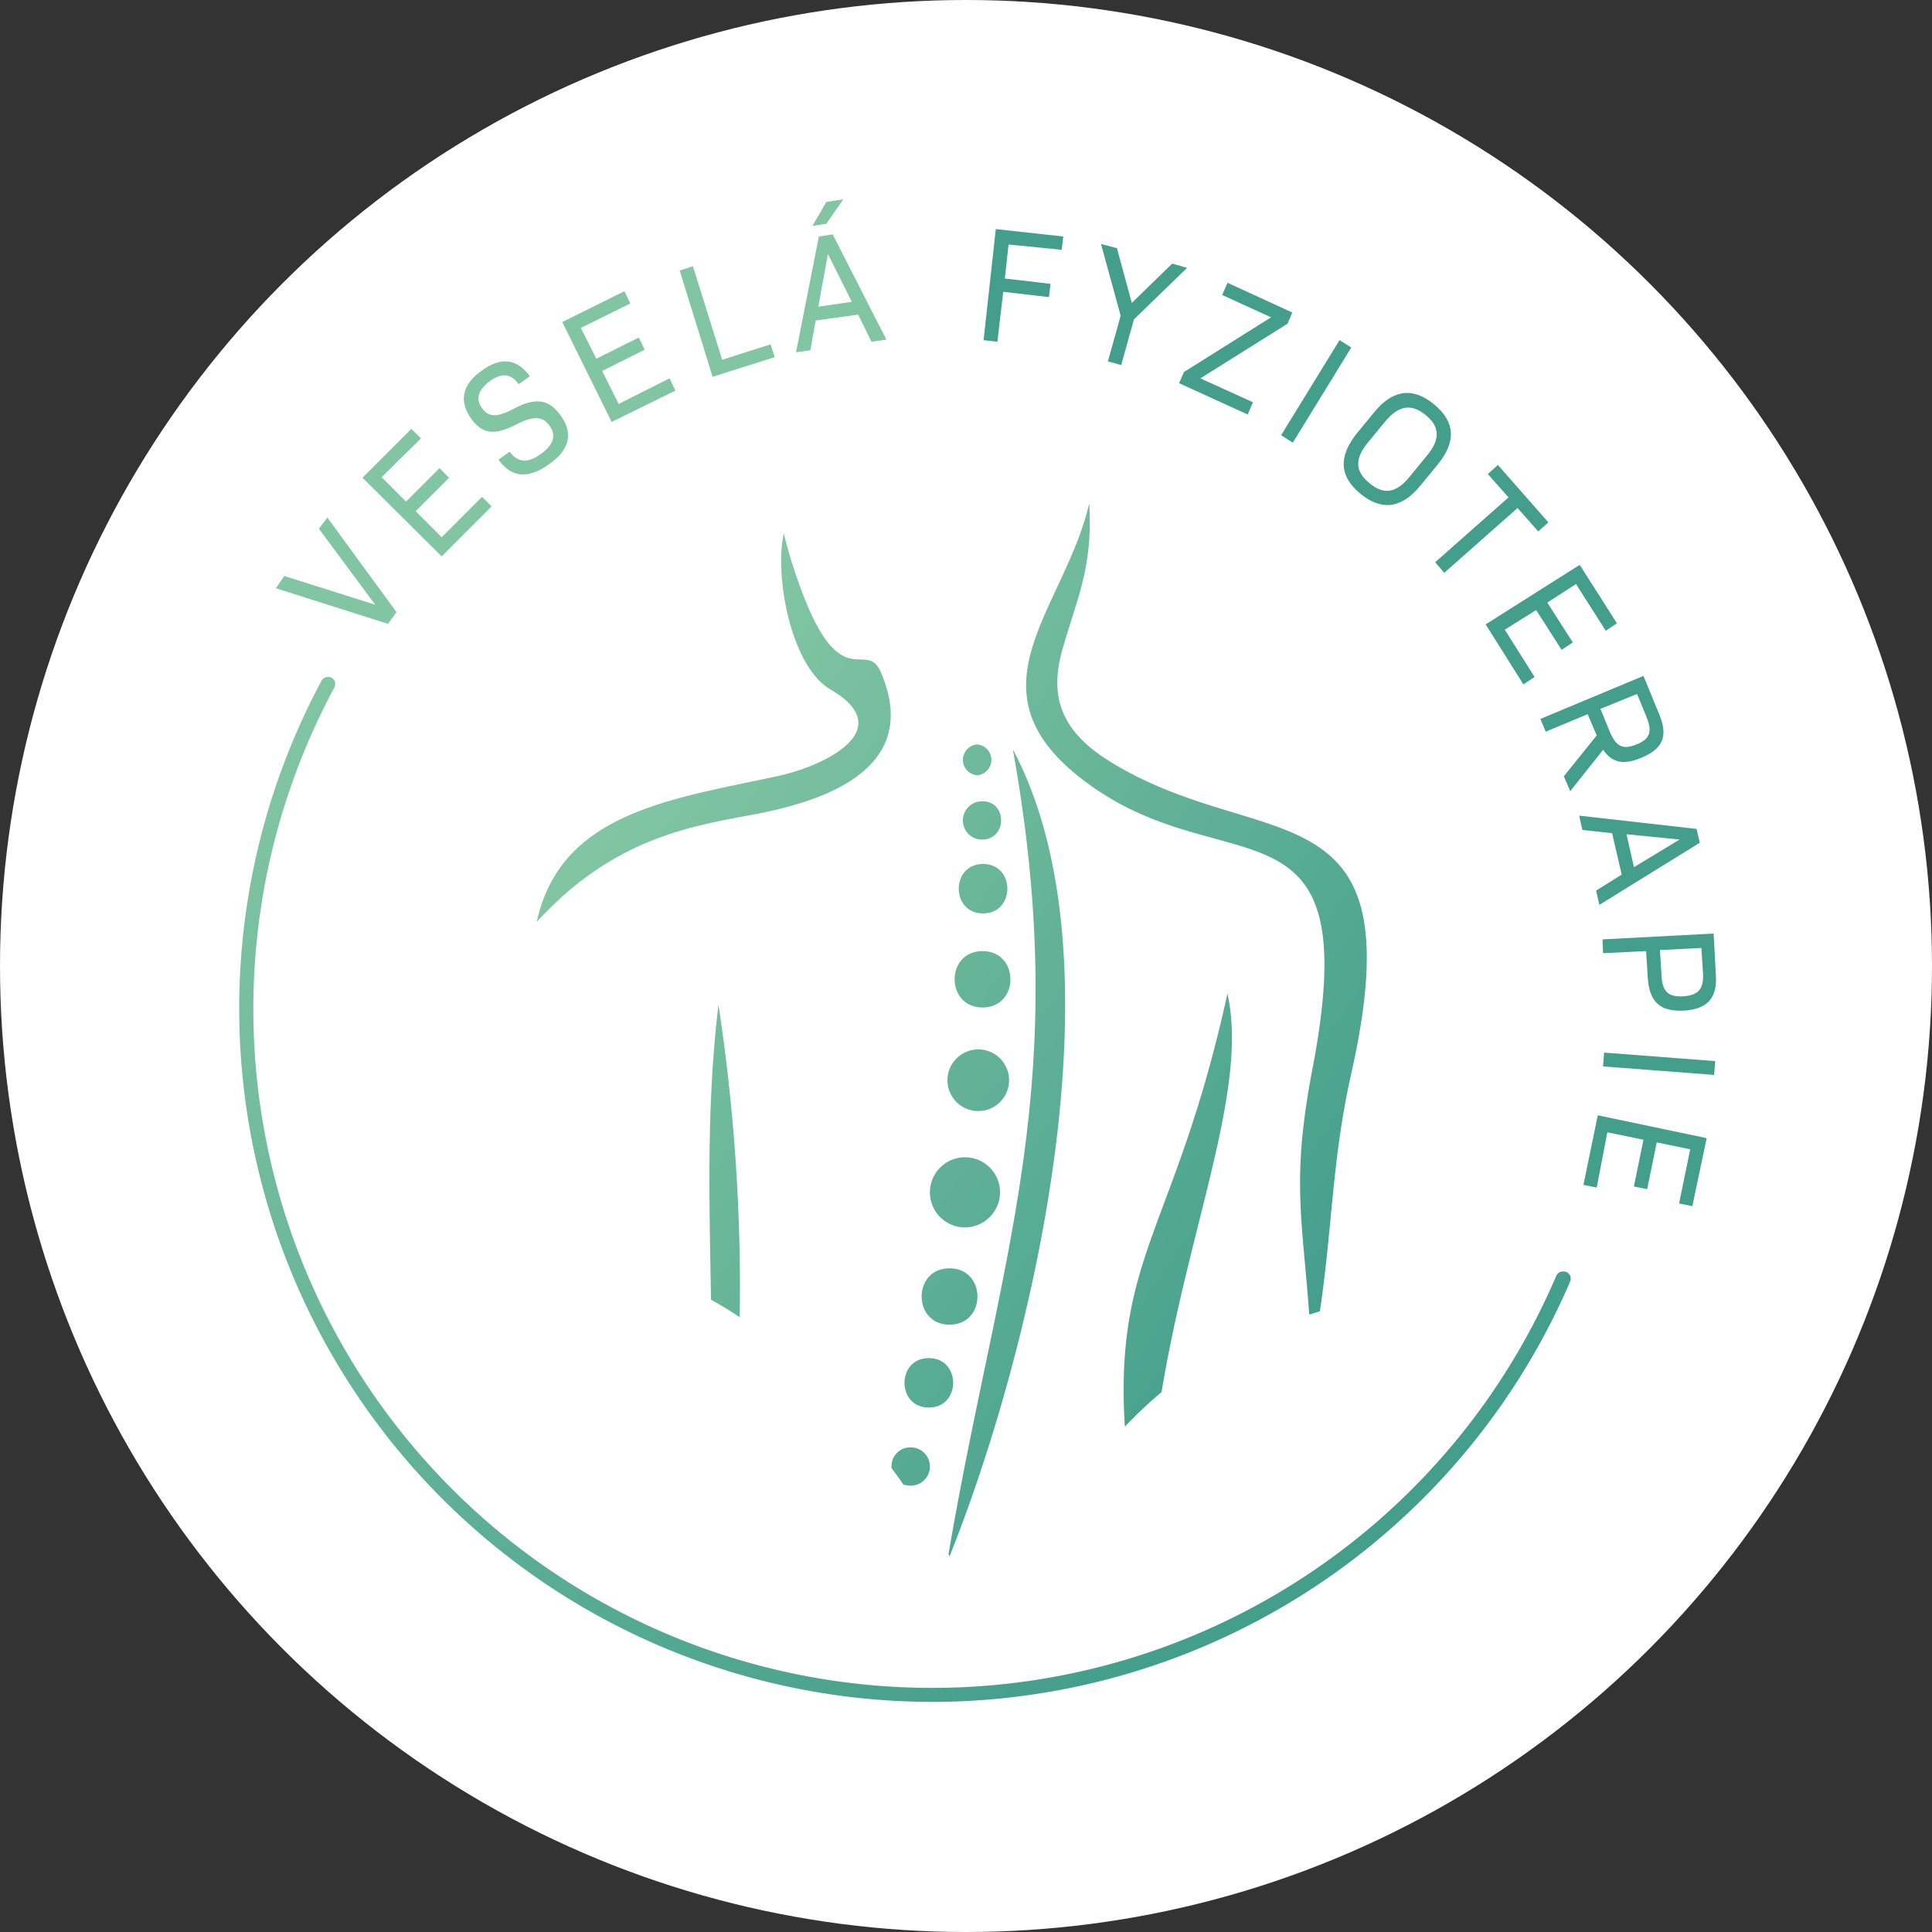 <svg xmlns="http://www.w3.org/2000/svg" xmlns:xlink="http://www.w3.org/1999/xlink" width="200" height="200" viewBox="0 0 200 200">
  <rect x="0" y="0" width="200" height="200" fill="#333333" stroke="none"/>
  <defs>
    <linearGradient id="linear-gradient" x1="0.191" y1="0.179" x2="0.912" y2="0.773" gradientUnits="objectBoundingBox">
      <stop offset="0" stop-color="#81c5a3"/>
      <stop offset="1" stop-color="#439e8c"/>
    </linearGradient>
    <linearGradient id="linear-gradient-2" x1="-0.033" y1="0.12" x2="0.771" y2="0.882" xlink:href="#linear-gradient"/>
  </defs>
  <g id="logo-vesela-fyzioterapie" transform="translate(-175 -19)">
    <circle id="Ellipse_1" data-name="Ellipse 1" cx="100" cy="100" r="100" transform="translate(175 19)" fill="#fff"/>
    <g id="logo_vesela_fyzioterapie_CMYK" transform="translate(199.763 39.633)">
      <g id="Group_1" data-name="Group 1" transform="translate(3.795 0)">
        <path id="Path_1" data-name="Path 1" d="M48.235,93.5l7.15,9.79-.88,1.21L42.9,100.815l.88-1.265,9.405,2.97-5.83-7.865Z" transform="translate(-42.9 -60.554)" fill="#81c5a3"/>
        <path id="Path_2" data-name="Path 2" d="M71.575,83.84l.99.99L67.4,90l-8.2-8.14,5.06-5.06.99.99-4.07,4.015,2.53,2.53,3.465-3.465.99.99L64.7,85.325l2.7,2.7Z" transform="translate(-50.235 -53.039)" fill="#81c5a3"/>
        <path id="Path_3" data-name="Path 3" d="M81.865,74.276l1.155-.825c.825,1.155,1.925,1.21,3.245.22,1.32-.935,1.6-1.925.88-2.915s-1.65-1.045-3.465-.11c-2.255,1.155-3.52.99-4.675-.66-1.265-1.815-.88-3.52,1.155-4.95,1.98-1.43,3.63-1.21,4.95.605l-1.155.825q-1.155-1.65-2.97-.33c-1.21.88-1.54,1.87-.825,2.805.66.935,1.54.99,3.19.11,2.365-1.265,3.74-1.045,4.95.66,1.32,1.815.935,3.52-1.155,5.005C84.945,76.311,83.185,76.146,81.865,74.276Z" transform="translate(-58.819 -47.325)" fill="#81c5a3"/>
        <path id="Path_4" data-name="Path 4" d="M107.91,59.92l.605,1.265-6.6,3.245L96.8,54.09l6.435-3.19.605,1.265L98.725,54.7l1.6,3.19,4.4-2.2.605,1.265-4.4,2.2,1.705,3.41Z" transform="translate(-67.154 -41.385)" fill="#81c5a3"/>
        <path id="Path_5" data-name="Path 5" d="M128.305,54.285l.44,1.32L122.31,57.64l-3.41-11,1.375-.44,3.025,9.68Z" transform="translate(-77.099 -39.27)" fill="#81c5a3"/>
        <path id="Path_6" data-name="Path 6" d="M147.235,45.535l-4.4.605-.55,3.08-1.485.22,2.365-11.99,1.43-.22,5.555,10.89-1.54.22Zm-3.3-9.405-1.43.22,1.43-2.475,1.76-.275Zm-.825,8.58,3.465-.5-2.475-4.95Z" transform="translate(-86.954 -33.6)" fill="#81c5a3"/>
        <path id="Path_7" data-name="Path 7" d="M178.685,40.8l-.385,3.52,4.73.55-.165,1.375-4.73-.55-.605,5.17L176.1,50.7l1.265-11.5,6.985.77-.165,1.375Z" transform="translate(-102.838 -36.12)" fill="#439e8c"/>
        <path id="Path_8" data-name="Path 8" d="M201.61,49.81l-1.32,4.73-1.375-.385,1.32-4.73L198.2,42l1.65.44,1.54,5.665,4.18-4.07,1.54.44Z" transform="translate(-112.783 -37.38)" fill="#439e8c"/>
        <path id="Path_9" data-name="Path 9" d="M220.545,61.675,220,62.94,212.9,59.7l.5-1.155,9.02-5.665-5.06-2.31.55-1.265,6.71,3.08-.495,1.155L215.1,59.2Z" transform="translate(-119.398 -40.665)" fill="#439e8c"/>
        <path id="Path_10" data-name="Path 10" d="M238.15,60.1l1.21.77-6.05,9.845-1.21-.77Z" transform="translate(-128.037 -45.525)" fill="#439e8c"/>
        <path id="Path_11" data-name="Path 11" d="M245.267,74.2l1.76-2.145c1.925-2.365,4.015-2.64,6.215-.825s2.31,3.905.33,6.27l-1.76,2.145c-1.925,2.365-4.015,2.64-6.215.825S243.342,76.568,245.267,74.2Zm5.445,4.51,1.76-2.145c1.43-1.705,1.375-3.025-.11-4.235s-2.805-.99-4.18.66l-1.76,2.145c-1.43,1.705-1.375,3.025.11,4.235C248.017,80.638,249.337,80.418,250.712,78.713Z" transform="translate(-133.339 -50.002)" fill="#439e8c"/>
        <path id="Path_12" data-name="Path 12" d="M271.77,90.475l-2.145-2.42-7.59,6.71-.935-1.1,7.59-6.71-2.145-2.42,1.045-.935,5.225,5.94Z" transform="translate(-141.087 -56.099)" fill="#439e8c"/>
        <path id="Path_13" data-name="Path 13" d="M275.66,114.005l-1.155.77L270.6,108.56l9.735-6.16,3.85,6.05-1.155.77-3.08-4.84-2.97,1.925,2.64,4.125-1.155.77-2.64-4.125-3.245,2.035Z" transform="translate(-145.362 -64.559)" fill="#439e8c"/>
        <path id="Path_14" data-name="Path 14" d="M286.73,129.46l-.935-2.2-4.345,1.815-.55-1.32,10.67-4.455,1.6,3.905c.99,2.31.44,3.63-1.815,4.565-1.815.77-3.025.55-3.96-.825l-3.41,4.29-.66-1.54Zm.385-2.75.99,2.42c.66,1.54,1.375,1.815,2.75,1.265s1.65-1.32,1.045-2.805l-.99-2.42Z" transform="translate(-149.997 -73.964)" fill="#439e8c"/>
        <path id="Path_15" data-name="Path 15" d="M292.6,155.705l-.99-4.29-3.08-.33-.33-1.485,12.155,1.375.33,1.43-10.4,6.435-.33-1.485Zm.5-4.18.77,3.41,4.73-2.86Z" transform="translate(-153.282 -85.798)" fill="#439e8c"/>
        <path id="Path_16" data-name="Path 16" d="M301.015,179.775c-2.475.11-3.575-.88-3.74-3.465l-.165-2.7-4.455.22-.055-1.43,11.5-.605.22,4.125C304.535,178.455,303.49,179.61,301.015,179.775Zm-.055-1.485c1.54-.11,2.145-.715,2.035-2.42l-.165-2.585-4.29.22.165,2.585C298.76,177.8,299.42,178.4,300.96,178.29Z" transform="translate(-155.262 -95.788)" fill="#439e8c"/>
        <path id="Path_17" data-name="Path 17" d="M304.305,195.08l-.11,1.43-11.5-.88.11-1.43Z" transform="translate(-155.306 -105.868)" fill="#439e8c"/>
        <path id="Path_18" data-name="Path 18" d="M290.375,213.48,289,213.205,290.485,206l11.275,2.365-1.485,7.04-1.375-.275,1.155-5.61-3.465-.715-.99,4.84-1.375-.275.99-4.84-3.74-.77Z" transform="translate(-153.642 -111.178)" fill="#439e8c"/>
      </g>
      <path id="Path_19" data-name="Path 19" d="M127.641,108.345c4.51,10.56-7.26,13.585-13.53,14.74-6.49,1.21-14.3,2.53-22.111,11.055,2.475-11.385,13.97-12.705,25.081-15.125,4.73-1.045,12.485-4.785,5.28-8.965-4.07-2.42-5.775-11.77-4.785-16.115a53.357,53.357,0,0,0,2.035,6.435c4.015,10.34,6.545,4.4,8.03,7.975M163.5,141.566c2.2,9.735-3.96,23.926-6.82,41.251a45.276,45.276,0,0,0-3.8,3.575C151.787,168.572,158.167,165.877,163.5,141.566Zm-22.221-25.3c12.045,22.606,1.375,63.857-6.545,83.547l-.11-.22C139.906,168.682,147.551,151.137,141.281,116.266ZM110.81,142.721a193.785,193.785,0,0,1,2.2,32.341q-1.485-.99-2.97-1.815C109.875,163.347,109.545,153.282,110.81,142.721Zm25.521,23.046a3.63,3.63,0,1,1,3.63-3.63A3.662,3.662,0,0,1,136.331,165.767Zm1.375-12.045a3.19,3.19,0,1,1,3.19-3.19A3.192,3.192,0,0,1,137.706,153.722Zm.44-10.725c-3.85,0-3.85-5.83,0-5.83S142,143,138.146,143Zm.055-9.735c-3.355,0-3.355-5.115,0-5.115S141.556,133.261,138.2,133.261Zm-.11-7.645a1.98,1.98,0,1,1,0-3.96C140.731,121.6,140.731,125.616,138.091,125.616Zm-.5-6.655a1.6,1.6,0,0,1,0-3.19A1.6,1.6,0,0,1,137.6,118.961Zm-2.86,56.871c-3.85,0-3.85-5.83,0-5.83S138.586,175.832,134.736,175.832Zm-2.145,8.58c-3.355,0-3.355-5.115,0-5.115S135.946,184.412,132.591,184.412Zm-1.87,8.085a3.245,3.245,0,0,1-.77-.11c-.385-.605-.825-1.155-1.21-1.705a1.941,1.941,0,0,1,1.98-2.145A1.98,1.98,0,0,1,130.721,192.5Zm18.37-72.657c-13.145-9.57-2.475-17.875.11-29.041.385,6.71-1.265,9.79-2.805,15.235-1.155,4.18-.605,7.975,4.675,11.33,15.785,10.01,32.121,1.925,25.246,32.506-1.98,8.745-1.98,16.28-3.245,24.586-.385.11-.715.22-1.1.33-.715-10.01-1.87-13.915.33-25.411C177.912,120.061,163.5,130.4,149.091,119.841Z" transform="translate(-61.199 -59.339)" fill-rule="evenodd" fill="url(#linear-gradient)"/>
      <path id="Path_20" data-name="Path 20" d="M107.777,229.6A71.783,71.783,0,0,1,44.525,123.885a.763.763,0,0,1,.66-.385.7.7,0,0,1,.33.055.763.763,0,0,1,.385.44.779.779,0,0,1-.055.605,70.266,70.266,0,1,0,126.5,60.887.737.737,0,0,1,.715-.44.7.7,0,0,1,.33.055.746.746,0,0,1,.385.99A71.942,71.942,0,0,1,107.777,229.6Z" transform="translate(-36 -74.054)" fill="url(#linear-gradient-2)"/>
    </g>
  </g>
</svg>
